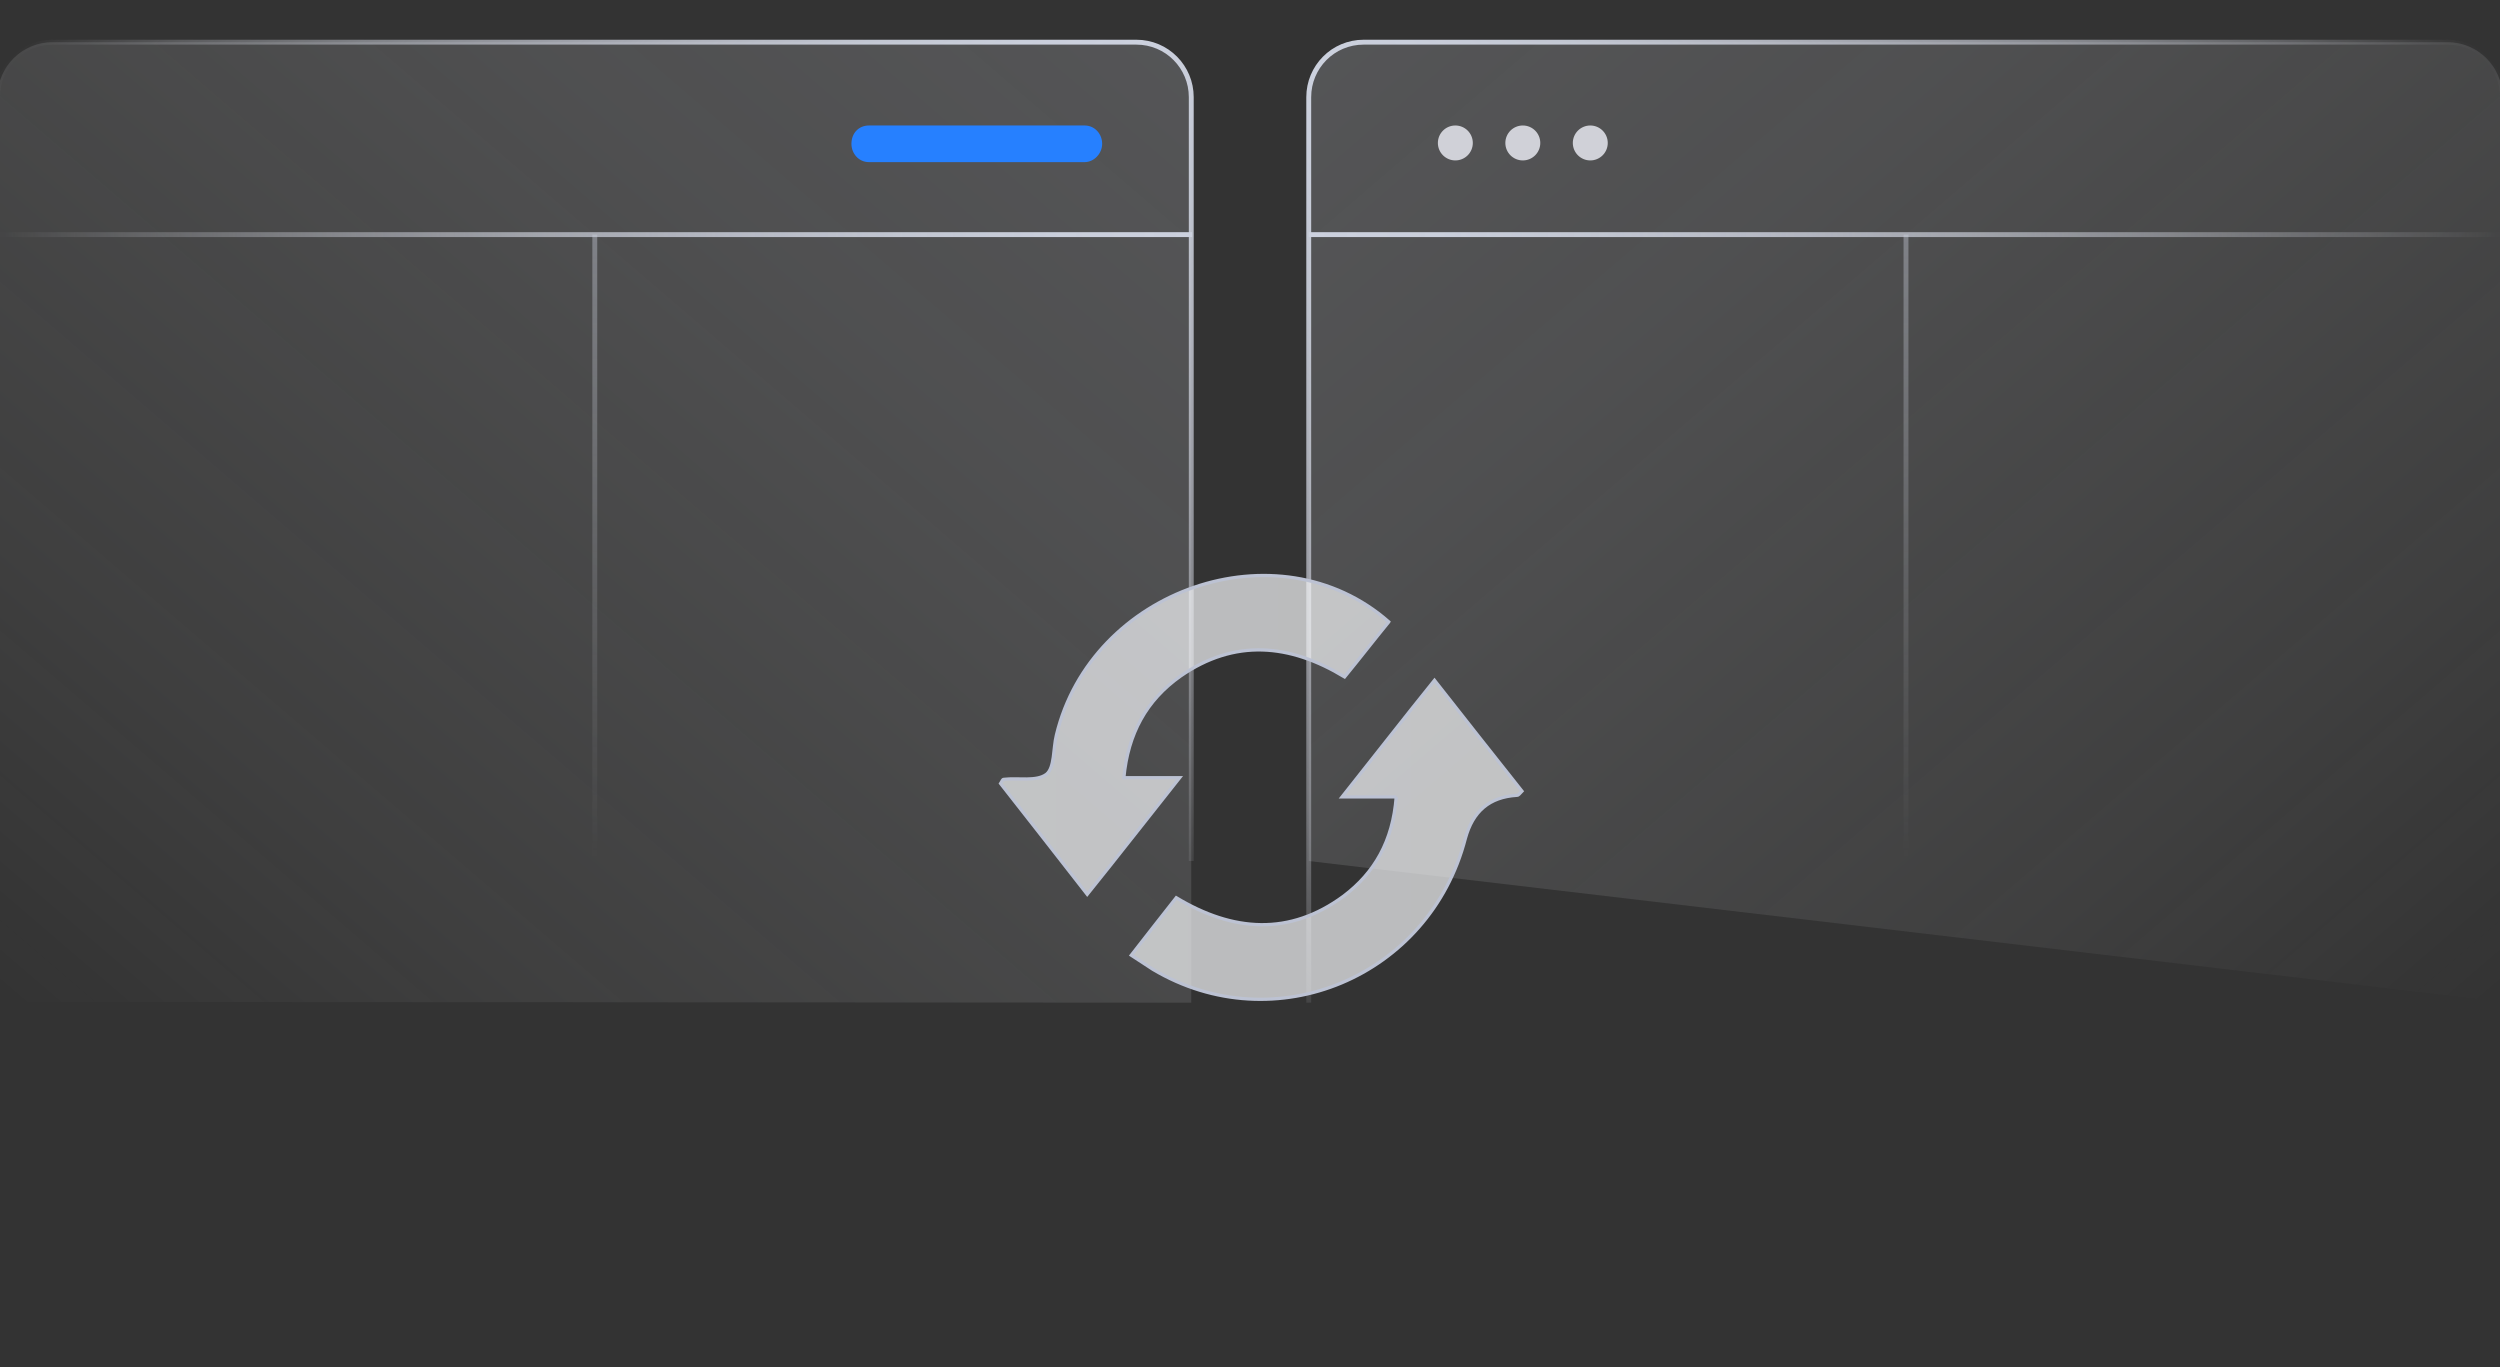 <?xml version="1.0" encoding="UTF-8"?>
<svg id="_图层_1" data-name=" 图层 1" xmlns="http://www.w3.org/2000/svg" xmlns:xlink="http://www.w3.org/1999/xlink" viewBox="0 0 383.5 209.73">
  <rect x="0" y="0" width="383.5" height="209.73" fill="#333333" stroke="none"/>
  <defs>
    <style>
      .cls-1, .cls-2, .cls-3, .cls-4, .cls-5, .cls-6, .cls-7 {
        fill: none;
      }

      .cls-2 {
        stroke: url(#_未命名的渐变_13-2);
      }

      .cls-2, .cls-3, .cls-8, .cls-4, .cls-5, .cls-9, .cls-6, .cls-7 {
        stroke-miterlimit: 10;
      }

      .cls-2, .cls-3, .cls-4, .cls-5, .cls-6, .cls-7 {
        stroke-width: .75px;
      }

      .cls-3 {
        stroke: url(#_未命名的渐变_12-2);
      }

      .cls-8 {
        fill: url(#_未命名的渐变-2);
      }

      .cls-8, .cls-9 {
        stroke: #bcc2d3;
        stroke-width: .5px;
      }

      .cls-10 {
        fill: #d0d1d8;
      }

      .cls-11 {
        fill: #2680ff;
      }

      .cls-12 {
        fill: url(#_未命名的渐变_14);
      }

      .cls-4 {
        stroke: url(#_未命名的渐变_8-2);
      }

      .cls-5 {
        stroke: url(#_未命名的渐变_8);
      }

      .cls-9 {
        fill: url(#_未命名的渐变);
      }

      .cls-6 {
        stroke: url(#_未命名的渐变_13);
      }

      .cls-7 {
        stroke: url(#_未命名的渐变_12);
      }

      .cls-13 {
        fill: url(#_未命名的渐变_14-2);
      }
    </style>
    <linearGradient id="_未命名的渐变_14" data-name="未命名的渐变 14" x1="373.78" y1="1024.88" x2="220.92" y2="846.7" gradientTransform="translate(0 -858)" gradientUnits="userSpaceOnUse">
      <stop offset=".02" stop-color="#fff" stop-opacity="0"/>
      <stop offset=".24" stop-color="#f4f5f8" stop-opacity=".06"/>
      <stop offset=".71" stop-color="#e2e4eb" stop-opacity=".16"/>
      <stop offset="1" stop-color="#dcdee7" stop-opacity=".2"/>
    </linearGradient>
    <linearGradient id="_未命名的渐变_13" data-name="未命名的渐变 13" x1="339.2" y1="824.2" x2="175.99" y2="987.42" gradientTransform="translate(0 -858)" gradientUnits="userSpaceOnUse">
      <stop offset="0" stop-color="#dddfe8" stop-opacity="0"/>
      <stop offset=".08" stop-color="#d8dbe5" stop-opacity=".25"/>
      <stop offset=".17" stop-color="#d4d8e3" stop-opacity=".48"/>
      <stop offset=".26" stop-color="#d1d5e1" stop-opacity=".66"/>
      <stop offset=".34" stop-color="#cfd3df" stop-opacity=".81"/>
      <stop offset=".42" stop-color="#cdd2de" stop-opacity=".92"/>
      <stop offset=".5" stop-color="#ccd1de" stop-opacity=".98"/>
      <stop offset=".56" stop-color="#ccd1de"/>
      <stop offset=".61" stop-color="#ccd1de" stop-opacity=".97"/>
      <stop offset=".67" stop-color="#cdd2de" stop-opacity=".9"/>
      <stop offset=".74" stop-color="#cfd3df" stop-opacity=".78"/>
      <stop offset=".82" stop-color="#d2d5e1" stop-opacity=".61"/>
      <stop offset=".91" stop-color="#d5d8e3" stop-opacity=".39"/>
      <stop offset=".99" stop-color="#d9dbe5" stop-opacity=".13"/>
      <stop offset="1" stop-color="#dadce6" stop-opacity=".1"/>
    </linearGradient>
    <linearGradient id="_未命名的渐变_14-2" data-name="未命名的渐变 14" x1="-3214.19" y1="1029.46" x2="-3367.05" y2="851.27" gradientTransform="translate(-3199.08 -858) rotate(-180) scale(1 -1)" xlink:href="#_未命名的渐变_14"/>
    <linearGradient id="_未命名的渐变_13-2" data-name="未命名的渐变 13" x1="-3243.38" y1="824.2" x2="-3395.73" y2="976.55" gradientTransform="translate(-3199.08 -858) rotate(-180) scale(1 -1)" xlink:href="#_未命名的渐变_13"/>
    <linearGradient id="_未命名的渐变_12" data-name="未命名的渐变 12" x1="-.38" y1="893.99" x2="182.87" y2="893.99" gradientTransform="translate(0 -858)" gradientUnits="userSpaceOnUse">
      <stop offset="0" stop-color="#dddfe8" stop-opacity="0"/>
      <stop offset=".12" stop-color="#d9dce5" stop-opacity=".2"/>
      <stop offset=".29" stop-color="#d5d8e3" stop-opacity=".44"/>
      <stop offset=".45" stop-color="#d2d6e1" stop-opacity=".64"/>
      <stop offset=".61" stop-color="#cfd3e0" stop-opacity=".8"/>
      <stop offset=".76" stop-color="#cdd2de" stop-opacity=".91"/>
      <stop offset=".89" stop-color="#ccd1de" stop-opacity=".98"/>
      <stop offset="1" stop-color="#ccd1de"/>
    </linearGradient>
    <linearGradient id="_未命名的渐变_12-2" data-name="未命名的渐变 12" x1="-3654.31" y1="3919.02" x2="-3471.19" y2="3919.02" gradientTransform="translate(-3270.43 3955.01) rotate(-180)" xlink:href="#_未命名的渐变_12"/>
    <linearGradient id="_未命名的渐变_8" data-name="未命名的渐变 8" x1="292.38" y1="989.96" x2="292.38" y2="893.99" gradientTransform="translate(0 -858)" gradientUnits="userSpaceOnUse">
      <stop offset="0" stop-color="#dddfe8" stop-opacity="0"/>
      <stop offset=".28" stop-color="#d8dbe5" stop-opacity=".1"/>
      <stop offset=".87" stop-color="#ced3df" stop-opacity=".34"/>
      <stop offset="1" stop-color="#ccd1de" stop-opacity=".4"/>
    </linearGradient>
    <linearGradient id="_未命名的渐变_8-2" data-name="未命名的渐变 8" x1="91.24" x2="91.24" xlink:href="#_未命名的渐变_8"/>
    <linearGradient id="_未命名的渐变" data-name="未命名的渐变" x1="173.48" y1="986.82" x2="233.41" y2="986.82" gradientTransform="translate(0 -858)" gradientUnits="userSpaceOnUse">
      <stop offset="0" stop-color="#f6f8fa" stop-opacity=".7"/>
      <stop offset="1" stop-color="#f5f7f9" stop-opacity=".7"/>
    </linearGradient>
    <linearGradient id="_未命名的渐变-2" data-name="未命名的渐变" x1="153.36" y1="970.75" x2="212.91" y2="970.75" xlink:href="#_未命名的渐变"/>
  </defs>
  <g>
    <path class="cls-1" d="M80.83,86.98l-3.45-2.04c-.89-.51-1.53-1.53-1.53-2.68v-13.55l4.98,2.94v15.33Z"/>
    <path class="cls-1" d="M87.99,91.19l-3.83-2.17c-.77-.38-1.28-1.28-1.28-2.17v-14.06l4.98,2.94v15.46h.13Z"/>
    <path class="cls-1" d="M107.54,64.1l-3.71,2.17v16.87c0,1.28-.64,2.43-1.79,3.07l-11.37,6.64c-1.15,.64-2.43,.64-3.58,0l-11.37-6.64c-1.15-.64-1.79-1.79-1.79-3.07v-13.16c0-1.28,.64-2.43,1.79-3.07l11.76-6.9,6.52-3.83-2.94-1.79c-1.28-.77-2.81-.77-4.09,0l-16.1,9.33c-1.28,.77-2.04,2.04-2.04,3.45v18.66c0,1.41,.77,2.81,2.04,3.45l16.1,9.33c1.28,.77,2.81,.77,4.09,0l16.1-9.33c1.28-.77,2.04-2.04,2.04-3.45v-18.66c-.13-1.41-.51-2.43-1.66-3.07Z"/>
    <path class="cls-1" d="M87.99,75.73l-4.98-2.94,18.4-10.73c.89-.51,1.92-.51,2.68,0l3.58,2.04-19.68,11.63Z"/>
    <polygon class="cls-1" points="80.83 71.77 75.85 68.83 95.65 57.07 100.76 60.14 80.83 71.77"/>
    <path class="cls-1" d="M127.86,66.4h-1.53l-2.17-3.96-.64,3.96h-1.53l.89-5.75h1.92l1.79,3.32,.51-3.32h1.53l-.77,5.75Z"/>
    <path class="cls-1" d="M135.4,64.49c-.13,.64-.51,1.15-1.02,1.41-.64,.38-1.41,.51-2.3,.51-.77,0-1.66-.13-2.43-.38l.26-1.41h.13c.26,.26,.64,.38,1.02,.51,.38,.13,.77,.26,1.15,.26h.38c.13,0,.26,0,.38-.13,.13,0,.26-.13,.38-.13q.13-.13,.13-.26c0-.13,0-.26-.13-.38s-.26-.13-.51-.26c-.26,0-.51-.13-.77-.13s-.51-.13-.77-.13c-.38-.13-.77-.26-1.02-.64-.26-.26-.26-.64-.26-1.02,.13-.51,.51-1.02,1.02-1.28,.64-.38,1.41-.51,2.17-.51,.38,0,.77,0,1.28,.13,.38,.13,.64,.13,1.02,.26l-.26,1.28h0c-.26-.26-.51-.38-.89-.51-.38-.13-.77-.13-1.15-.13h-.38c-.13,0-.26,0-.38,.13-.13,0-.26,.13-.26,.13q-.13,.13-.13,.26c0,.13,0,.26,.13,.38,.26,.13,.51,.13,.64,.26l.64,.13c.26,0,.51,.13,.64,.13,.38,.13,.77,.26,1.02,.64,.26,.26,.26,.64,.26,.89Z"/>
    <path class="cls-1" d="M141.66,64.49h-3.58c0,.26,.13,.64,.26,.77,.38,.26,.77,.26,1.15,.26s.64,0,1.02-.13c.26-.13,.51-.26,.77-.38h.13l-.13,1.15c-.38,.13-.64,.26-1.02,.26s-.64,.13-1.02,.13c-1.02,0-1.66-.26-2.17-.64s-.64-.89-.51-1.66c.13-.64,.38-1.28,1.02-1.66s1.41-.64,2.04-.64c.77,0,1.41,.13,1.66,.51,.38,.38,.51,.89,.38,1.53v.51Zm-1.41-.89c0-.26,0-.51-.13-.64s-.38-.26-.64-.26-.51,.13-.77,.26c-.26,.13-.38,.38-.38,.64h1.92Z"/>
    <path class="cls-1" d="M145.36,66.4c-.38,0-.77,0-1.15-.13-.26-.13-.64-.26-.89-.38s-.38-.38-.51-.77c-.13-.38-.13-.64,0-1.02,0-.38,.13-.77,.38-1.02s.38-.51,.77-.77c.26-.13,.64-.38,1.02-.38,.38-.13,.77-.13,1.02-.13s.64,0,.89,.13c.26,0,.51,.13,.77,.26l-.13,1.15h-.26l-.13-.13q-.13-.13-.26-.13c-.13,0-.26-.13-.38-.13h-.51c-.38,0-.77,.13-1.02,.38s-.38,.64-.51,.89c-.13,.38,0,.64,.26,.89s.64,.38,.89,.38h.51c.13,0,.26-.13,.38-.13s.26-.13,.26-.13c.13,0,.13-.13,.26-.13h.26l-.13,1.15c-.26,.13-.51,.13-.77,.26-.38-.13-.77-.13-1.02-.13Z"/>
    <path class="cls-1" d="M152.9,65c-.13,.51-.38,.89-.89,1.15-.64,.26-1.28,.38-1.92,.38-.38,0-.77,0-1.15-.13-.26,0-.51-.13-.77-.26l.13-1.15h.13l.26,.13c.13,.13,.26,.13,.38,.13,.13,.13,.38,.13,.51,.13,.26,0,.38,.13,.64,0,.26,0,.51,0,.64-.13,.13,0,.26-.13,.26-.26s0-.13-.13-.26c-.13-.13-.26-.13-.51-.13-.13,0-.26,0-.51-.13-.26,0-.38,0-.51-.13-.38,0-.64-.26-.89-.51-.13-.26-.26-.51-.26-.77,.13-.51,.38-.89,.77-1.02,.51-.26,1.28-.38,1.92-.38,.38,0,.64,0,1.02,.13,.26,0,.51,.13,.77,.26l-.13,1.15h-.13c-.51-.26-1.02-.51-1.66-.51-.26,0-.38,0-.64,.13-.13,0-.26,.13-.26,.26s0,.13,.13,.26c.13,.13,.38,.13,.51,.13s.38,0,.51,.13c.13,0,.38,0,.51,.13,.26,0,.64,.26,.89,.51,.38,.26,.38,.51,.38,.77Z"/>
    <path class="cls-1" d="M159.42,64.23c-.13,.64-.38,1.28-.89,1.66-.64,.38-1.28,.64-2.04,.64-.89,0-1.41-.26-1.92-.64-.38-.51-.64-1.02-.38-1.66,.13-.64,.38-1.28,.89-1.66,.64-.38,1.28-.64,2.04-.64,.89,0,1.41,.26,1.92,.64,.26,.38,.51,1.02,.38,1.66Zm-2.17,1.02c.13-.13,.26-.26,.26-.38,.13-.26,.13-.38,.13-.64v-.64c0-.13-.13-.26-.13-.38l-.26-.26c-.13,0-.26-.13-.38,0h-.38c-.13,0-.26,.13-.38,.26-.13,.13-.26,.26-.26,.38-.13,.26-.13,.38-.13,.64v.64c0,.13,.13,.26,.13,.38l.26,.26c.13,0,.26,.13,.38,.13h.38c.26-.26,.38-.26,.38-.38Z"/>
    <path class="cls-1" d="M164.53,61.42h-.77c-.26,0-.38,0-.64,.13-.13,.13-.26,.38-.26,.64h1.15l-.13,.89h-1.15l-.51,3.32h-1.53l.51-3.32h-.64l.13-.89h.64v-.13c0-.51,.26-.89,.64-1.15s1.02-.38,1.53-.38h1.15l-.13,.89Z"/>
    <path class="cls-1" d="M167.85,66.27c-.13,0-.38,.13-.51,.13h-.64c-.51,0-.89-.13-1.28-.38-.26-.26-.38-.64-.26-1.15l.26-2.04h-.77l.13-.89h.64l.13-1.28h1.53l-.13,1.28h1.41l-.13,.89h-1.41l-.26,1.53v.64c0,.13,.13,.13,.13,.26,.13,0,.26,.13,.38,.13h.38c.13,0,.26,0,.26-.13h.13v1.02Z"/>
    <path class="cls-1" d="M138.21,82.63c-.64,1.66-1.66,3.07-2.81,4.34,2.43,.89,4.73,2.04,6.9,3.19l-2.3,2.3c-2.3-1.41-4.6-2.56-7.03-3.58-2.56,1.66-5.75,2.81-9.58,3.45-.51-.89-1.02-1.79-1.66-2.56,3.19-.38,6.01-1.15,8.18-2.3-1.92-.77-3.83-1.41-5.62-2.04h0c.77-1.02,1.53-2.04,2.17-3.07h-4.86v-2.56h6.39c.64-1.02,1.15-2.17,1.66-3.32l3.19,.64c-.38,.89-.77,1.79-1.28,2.68h10.99v2.56l-4.34,.26Zm-13.29-3.71h-2.81v-5.11h8.18c-.26-.64-.64-1.28-.89-1.92l2.94-.64c.51,.77,.89,1.79,1.28,2.56h8.31v5.11h-2.94v-2.56h-14.06v2.56Zm5.11,3.71c-.38,.64-.89,1.41-1.28,1.92,1.28,.38,2.56,.89,3.83,1.41,1.02-.89,1.79-2.04,2.43-3.32h-4.98Z"/>
    <path class="cls-1" d="M168.24,74.45v2.56h-12.65c-.77,1.53-1.66,3.07-2.81,4.47v10.99h-2.81v-7.92c-.64,.64-1.41,1.15-2.04,1.53-.38-.89-.89-1.79-1.41-2.56,2.43-1.53,4.47-3.96,5.88-6.52h-5.11v-2.56h6.39c.38-1.02,.77-2.17,1.02-3.19l2.94,.64c-.26,.89-.64,1.66-.89,2.43l11.5,.13Zm-5.62,15.08h5.62v2.56h-14.18v-2.56h5.75v-5.11h-4.86v-2.56h4.86v-3.83h2.81v3.71h4.73v2.56h-4.73v5.24h0Z"/>
    <path class="cls-1" d="M183.06,87.36c-.89,.13-1.79,.26-2.68,.51v4.6h-2.56v-4.22l-4.98,.77-.64-2.68c1.53-.13,3.45-.38,5.49-.64v-2.56h-2.3c-.77,0-1.79,.13-1.92,.38-.26-.77-.51-1.53-.89-2.3,.51-.13,.89-.77,1.41-1.79,.26-.51,.64-1.66,1.15-3.07h-2.68v-2.56h3.45c.26-.77,.38-1.66,.64-2.43l2.68,.51c-.13,.64-.26,1.28-.51,1.92h4.09v2.56h-4.86c-.64,1.53-1.15,3.07-1.79,4.34h1.66v-3.07h2.56v3.19h2.3v2.43h-2.3v2.04l2.56-.38,.13,2.43Zm6.52-7.28c0,.64,0,1.41-.13,2.3,.77,3.45,2.43,6.52,5.37,7.92-.77,.64-1.41,1.41-1.79,2.3-2.17-1.15-3.58-3.19-4.6-5.62-.89,2.17-2.43,4.22-4.34,5.62-.64-.77-1.28-1.28-2.04-1.79,4.6-3.32,4.98-7.8,4.98-10.73v-1.02h2.68l-.13,1.02Zm-2.94-3.07c-.51,1.66-1.15,3.32-2.17,4.73-.77-.64-1.53-1.15-2.3-1.53,1.66-2.04,2.56-5.37,2.94-8.82l2.68,.38c-.13,1.02-.26,1.92-.51,2.94h4.98l.38-.13,1.92,.38c-.51,2.3-1.02,4.73-1.53,6.39l-2.3-.51c.26-1.02,.51-2.43,.77-3.83h-4.86Z"/>
    <path class="cls-1" d="M205.81,72.28c-.64,1.66-1.41,3.32-2.3,4.86v15.46h-2.68v-11.37c-.51,.64-.89,1.15-1.41,1.66-.38-1.02-.89-1.92-1.53-2.81,2.04-2.04,4.09-5.24,5.24-8.43l2.68,.64Zm14.31,12.65h-6.01v7.67h-2.81v-7.67h-6.39v-2.68h6.39v-3.96h-2.94c-.38,1.02-.89,2.04-1.41,2.94-.77-.51-1.53-.89-2.43-1.28,1.28-1.79,2.3-4.6,2.81-7.41l2.68,.51c-.13,.89-.38,1.79-.64,2.56h1.92v-3.96h2.81v4.09h4.98v2.68h-4.98v3.96h6.01v2.56Z"/>
  </g>
  <g>
    <g>
      <path class="cls-12" d="M383.88,153.68V14.9c0-4.73-3.83-8.43-8.43-8.43H209.19c-4.73,0-8.43,3.83-8.43,8.43v117.18"/>
      <path class="cls-6" d="M383.88,14.9c0-4.73-3.83-8.43-8.43-8.43H209.19c-4.73,0-8.43,3.83-8.43,8.43V153.81"/>
      <path class="cls-13" d="M-.38,153.68V14.9C-.38,10.18,3.45,6.47,8.05,6.47H174.31c4.73,0,8.43,3.83,8.43,8.43V153.81"/>
      <path class="cls-2" d="M-.38,14.9C-.38,10.18,3.45,6.47,8.05,6.47H174.31c4.73,0,8.43,3.83,8.43,8.43v117.18"/>
      <line class="cls-7" x1="-.38" y1="35.99" x2="182.87" y2="35.99"/>
      <line class="cls-3" x1="383.88" y1="35.99" x2="200.76" y2="35.99"/>
      <line class="cls-5" x1="292.38" y1="35.99" x2="292.38" y2="131.96"/>
      <line class="cls-4" x1="91.24" y1="35.99" x2="91.24" y2="131.96"/>
    </g>
    <g>
      <circle class="cls-10" cx="243.95" cy="21.93" r="2.68"/>
      <circle class="cls-10" cx="233.6" cy="21.93" r="2.68"/>
      <circle class="cls-10" cx="223.25" cy="21.93" r="2.68"/>
    </g>
    <path class="cls-11" d="M133.29,19.25h33.1c1.53,0,2.68,1.28,2.68,2.81h0c0,1.53-1.28,2.81-2.68,2.81h-33.1c-1.53,0-2.68-1.28-2.68-2.81h0c0-1.66,1.15-2.81,2.68-2.81Z"/>
  </g>
  <g>
    <path class="cls-9" d="M214.18,122.25h-8.31c4.98-6.26,9.33-11.88,14.18-17.89,4.6,5.88,9.07,11.5,13.42,17-.38,.38-.51,.64-.77,.64-4.22,.26-6.77,2.43-7.92,6.64-5.49,21.21-29.26,31.18-47.92,20.06-1.02-.64-1.92-1.28-3.32-2.17,2.3-2.94,4.47-5.75,6.9-8.82,8.69,5.24,17.38,5.88,25.69-.26,4.73-3.58,7.54-8.43,8.05-15.21h0Z"/>
    <path class="cls-8" d="M213.03,95.41c-2.3,2.81-4.47,5.62-6.77,8.43-8.43-5.11-16.87-5.88-25.17-.13-5.24,3.71-8.05,8.82-8.69,15.59h8.56c-4.98,6.26-9.33,11.88-14.18,17.89-4.6-5.88-8.95-11.5-13.29-17,.26-.38,.26-.64,.51-.64,2.17-.26,4.98,.38,6.52-.77,1.28-1.02,1.02-3.96,1.53-6.01,5.37-22.36,33.99-32.33,50.99-17.38h0Z"/>
  </g>
</svg>